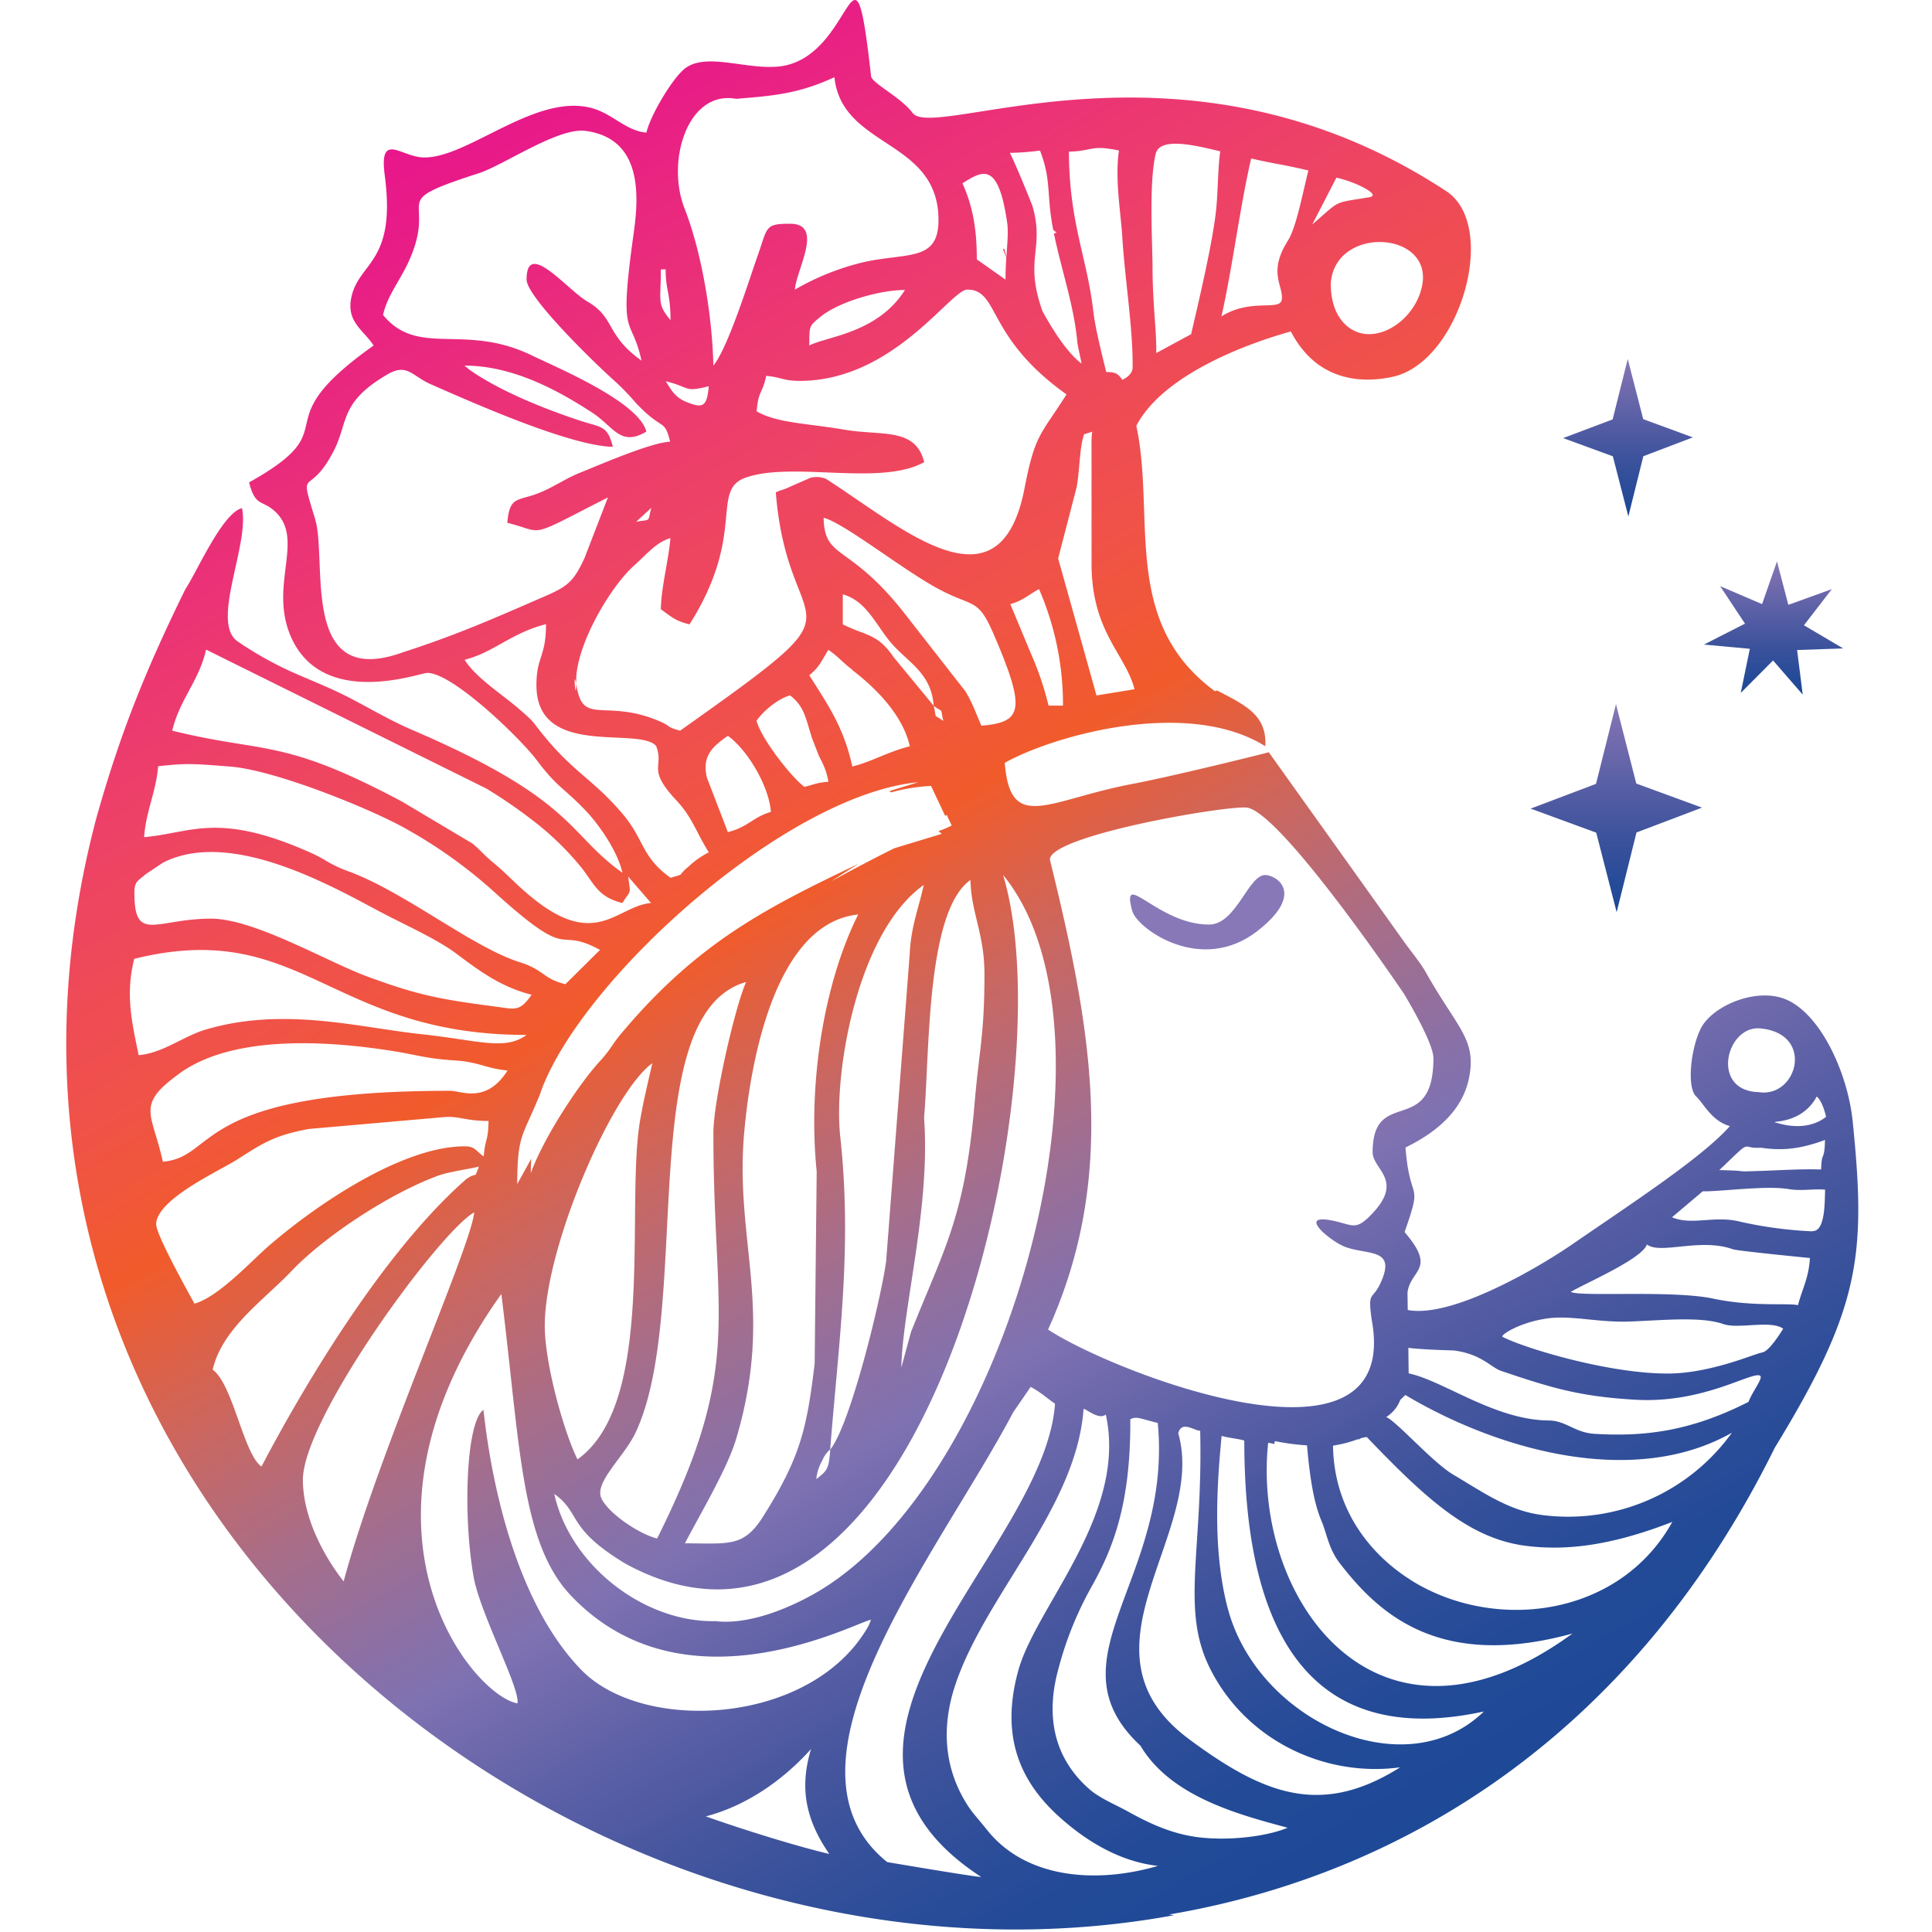 <svg id="Layer_1" data-name="Layer 1" xmlns="http://www.w3.org/2000/svg" xmlns:xlink="http://www.w3.org/1999/xlink" viewBox="0 0 512 512"><defs><style>.cls-1{fill:none;}.cls-2,.cls-3,.cls-4{fill-rule:evenodd;}.cls-2{fill:url(#linear-gradient);}.cls-3{fill:url(#linear-gradient-2);}.cls-4{fill:url(#linear-gradient-3);}.cls-5{fill:#8878b7;}.cls-6{fill:url(#linear-gradient-4);}</style><linearGradient id="linear-gradient" x1="428.34" y1="272.26" x2="428.34" y2="327.39" gradientTransform="matrix(1, 0, 0, -1, 0, 514)" gradientUnits="userSpaceOnUse"><stop offset="0" stop-color="#1e4997"/><stop offset="0.14" stop-color="#264b98"/><stop offset="0.36" stop-color="#3c529c"/><stop offset="0.61" stop-color="#585fa5"/><stop offset="0.89" stop-color="#7a6eb0"/><stop offset="1" stop-color="#8878b7"/></linearGradient><linearGradient id="linear-gradient-2" x1="431.43" y1="377.13" x2="431.43" y2="418.87" xlink:href="#linear-gradient"/><linearGradient id="linear-gradient-3" x1="470.01" y1="329.92" x2="470.01" y2="365.23" xlink:href="#linear-gradient"/><linearGradient id="linear-gradient-4" x1="371.48" y1="26.56" x2="110.5" y2="478.59" gradientTransform="matrix(1, 0, 0, -1, 0, 514)" gradientUnits="userSpaceOnUse"><stop offset="0" stop-color="#1e4997"/><stop offset="0.06" stop-color="#224a97"/><stop offset="0.12" stop-color="#324f9a"/><stop offset="0.18" stop-color="#46569e"/><stop offset="0.24" stop-color="#5e61a7"/><stop offset="0.3" stop-color="#7a6fb0"/><stop offset="0.31" stop-color="#7f72b2"/><stop offset="0.34" stop-color="#8a70a6"/><stop offset="0.4" stop-color="#a46e8d"/><stop offset="0.48" stop-color="#c96762"/><stop offset="0.57" stop-color="#f15b2b"/><stop offset="0.65" stop-color="#f05249"/><stop offset="0.78" stop-color="#ed4069"/><stop offset="0.88" stop-color="#ea2d7b"/><stop offset="0.96" stop-color="#e81c87"/><stop offset="1" stop-color="#e8168b"/></linearGradient></defs><path class="cls-1" d="M196.92,123.06c-11.39,12.72-26.73,23.79-44.41,28.4,14.43,5.17,38,12.56,52.14,15.89C193.66,151.62,192.44,138.07,196.92,123.06Z"/><polygon class="cls-2" points="405.63 214.29 422.96 207.73 428.25 186.61 433.63 207.65 451.05 214.03 433.69 220.61 428.43 241.74 423.02 220.67 405.63 214.29"/><polygon class="cls-3" points="414.24 116.1 427.37 111.14 431.37 95.13 435.47 111.08 448.62 115.91 435.5 120.9 431.53 136.87 427.42 120.92 414.24 116.1"/><polygon class="cls-4" points="451.56 170.82 462.44 165.27 455.85 155.33 466.97 160.1 470.92 148.77 473.93 160.29 485.45 156.13 478.06 165.7 488.46 171.84 476.25 172.26 477.74 184.08 469.88 175.03 461.32 183.62 463.72 171.94 451.56 170.82"/><path class="cls-5" d="M333.2,246.75c12.9-10.06,5-14.86,2.08-14.86-4.48,0-7.68,13.13-14.86,13.13-13.71,0-23.49-15.13-20.37-3.63C301.27,246,318.21,258.38,333.2,246.75Z"/><path class="cls-6" d="M491,297.34c-1.34-13.44-9-29.55-18.49-32.78-7.76-2.66-18.77,2.14-21.76,7.95C448,278,447,288.22,449.5,290.57c2,1.89,4.13,6.53,8.94,7.86-7.39,8.35-25.87,20.38-41.72,31.29-8.53,5.89-31.79,19.71-43.65,17.44L373,342.6c.7-6.19,7.87-6.06-.77-16.08,5-14.32,1.44-7,.24-22.43,9.95-4.83,15.36-11.07,16.83-18.38,2.11-10.32-3.18-13.31-11.42-28-1.49-2.66-3.84-5.38-6.05-8.5-13.39-18.81-32.91-46.09-35.58-49.85-7.36,1.89-27.07,6.67-36.21,8.4-22.33,4.24-32.3,13.1-33.77-5.6,13-7.28,48.49-17.28,69.05-4.4.48-8.32-5.41-10.91-12.75-14.77l-.61.18C297,164.82,306.31,137,301.14,112.84c6.77-13,27.71-21.31,40.94-25,7,13.44,19.09,13.76,27.07,12,17.73-3.92,28.16-39.95,14.13-49.18C314,5.15,247.67,37.74,241.85,29.93c-3.09-4.16-10.77-7.87-11-9.71-4.83-42.56-4.16-5.09-24.11-2.64-8.59,1.07-19.18-3.71-25,.4-3.31,2.35-9.39,12.53-10.43,17.17-5.41-.48-8.91-4.93-14.29-6.45-15.18-4.32-33.53,13.79-45.24,13-5.65-.37-11.36-6.8-9.81,4.83,3.07,23.22-6.85,22.82-8.85,32.24-1.42,6.61,3.3,8.72,5.89,12.8-30.48,21.6-5.84,21.07-33,36.27,1.65,6.51,3.39,4.56,6.77,7.6,8.17,7.36-1.57,19.52,4.24,33.12,8.3,19.37,34.06,9.82,36.17,9.77,6.67-.14,24.77,17.38,29.12,23.2,5.39,7.2,7.15,7.25,12.86,13.25,3.6,3.76,8.56,10.91,9.78,16.51-14.69-10.43-12.4-19.25-55.63-37.82-5.2-2.21-10.32-5.17-15.39-7.86-5.44-2.91-9.73-4.54-16-7.28A94.25,94.25,0,0,1,63,170c-7.33-5,3.23-25.73,1.12-35.33-5.25,1.3-12.11,17.25-15,21.47-10.45,21.33-17.25,38-23.68,61C-22.17,398.34,155.15,536.24,311.14,507.55l-1.31-.19c64.22-10.91,123.91-49.58,160.5-123.69C493,346.6,494.57,332.7,491,297.34ZM376.8,76.09c-1.68,7.36-8.61,12.94-14.75,12.43-5-.4-9.57-5.07-9.36-13.68C354.05,59.58,380.21,61.21,376.8,76.09Zm-22.64-29c4.83,1,12.13,4.61,8.75,5.17-9.93,1.68-7.36.54-15.15,7.23ZM331.57,42c7.33,1.68,6.61,1.2,15.17,3.17-1.57,6.24-3.2,15-5.38,18.51-5.42,8.56-1.28,11.84-1.66,15.63-.32,3.28-8.16-.4-16,4.53C326.64,70.79,328.56,55,331.57,42Zm-25.31-1.2c1.12-4.86,11.63-1.95,17.12-.7-.61,4.22-.56,9.23-1,14.54-.77,9-5.18,27.2-6.72,33.92l-9.23,5c.05-6.82-1-12.8-1-23.36C305.35,63,304.5,48.38,306.26,40.76ZM466.54,272.54c14.51,1.41,9.71,18.53-.48,16.88C453.18,289.1,457.42,271.66,466.54,272.54ZM280.6,481.38c6.57,5.95,15.63,11.93,26.27,13.1-16.26,4.77-34.85,3.41-45.15-9.36-3.46-4.3-4.26-4.88-6-7.84-6.11-10.32-5.82-21.26-2.43-31.15,8.13-23.82,32-46.62,33.87-72.78,1,.21,4.08,3,5.89,1.52,5.79,26.43-18.51,50.78-23.2,67.87C264.92,460.61,270.71,472.4,280.6,481.38Zm-12.1-107.1,4.64-6.75c3.09,1.71,4.4,3.1,6.45,4.46-2.8,39.63-74.75,89.39-19.57,125.42-1.76,0-23.82-3.76-24.91-3.94C203,467.57,248.73,411.78,268.5,374.28ZM330.24,214c7.81.51,34.43,38.48,41.87,49.42,1.57,2.66,7.76,13.2,7.76,17,0,21.2-16.11,7.34-16.11,24.94,0,4.72,9,7.55-1.12,17.28-3.12,3-4.24,2.16-7.81,1.23-12.25-3.15-2.49,4.9,1.44,6.48,6,2.4,14.05.13,9.52,9.81-2.16,4.59-3.36,1.73-2.27,9.63,8.13,44-68.91,13.71-85.77,2.56,18.59-41,11.42-80.09.48-124.55C278.2,221.49,323.89,213.6,330.24,214ZM218.41,420.79c-6.61,4.19-18.88,10-28.77,8.83-19,.4-38.59-14.83-42.75-33.71,7.22,5.12,3.06,9,19,18.56,78.16,42.35,116.94-126.73,99.93-182.6C299.17,272.48,268.68,389,218.41,420.79Zm-81.34-107c.05-13.31,1.44-12.45,6-23.73.14-.3.24-.67.35-1,10.88-29.66,64.73-78.41,99.93-81.77l-7.63,2.35.43.35a48.17,48.17,0,0,1,10.59-1.71l3.73,7.92.43-.21,1.31,2.77a23.72,23.72,0,0,1-3.53,1.49l.91.72L237,224.8c-5.31,2.64-10.93,5.57-16.72,8.77,2.4-1.6,4.85-3.17,7.31-4.69-24.49,11.68-42.7,20.88-62.94,45-2.59,3.09-2.8,4.24-5.71,7.39-5.57,6.08-14.75,20-18.27,29.6,0-1.44.05-2.7.13-3.82Zm40.59-171.13c-.45,5.7-2.43,12.88-2.53,18.8,2.74,1.94,3.73,3.06,7.6,4,15.36-24.26,5.17-35.71,15.2-39,12.69-4.16,35.52,2.43,47-4-2.34-9.28-11.25-6.9-21.06-8.58-10.65-1.79-17.85-1.76-23.34-4.86.45-5.65,1.44-4.42,2.53-9.41,4,.34,4.51,1.33,8.88,1.33,24.83,0,40-24.19,44.41-24.19,8.56,0,4.88,12.56,26.29,27.77-7,11-8.34,10.56-11.12,24.85-6.53,33.82-32.27,10.59-52.59-2.45a6.51,6.51,0,0,0-4.16-.3l-5.47,2.4a8.85,8.85,0,0,1-.9.4c-1.12.48-1.44.4-2.8,1.07,3.25,41.42,26.72,26.22-25.37,63.15-4.29-1.2-1.89-1.09-6.21-2.82-13.44-5.42-19.39,1.17-21.09-8.4-.11-.56-.19-1-.24-1.31,0,5.79-.91-4.24,0,0v-.64c-.06-9.47,9-24.94,15.38-30.62C171.21,147.06,173.93,143.67,177.66,142.61Zm-9.15-4.32,4.08-3.74C171.58,138.61,172.62,137.51,168.51,138.29Zm7.9-37.32c6.75,1.68,4.77,3,11.41,1.34-.42,5.41-1.62,5.76-5.25,4.43S178.14,103.72,176.41,101Zm38.05-9.41c.11-5.25-.26-5,2.94-7.63,5-4.1,15.95-7.14,22.43-7.14C232.55,88.31,219.32,89.08,214.46,91.56Zm11.45,86c6.26,4.77,13.41,12,15.2,20.16-5.79,1.44-10.19,4.13-15.23,5.36-2.27-10.3-6.24-16-11.42-24.19,2.67-2.08,3.23-3.81,5.07-6.72C222.2,174.05,223.21,175.49,225.91,177.52Zm-2.56-12.06v-8.05c6.72,1.89,9.09,9,13.62,13.78s9.84,7.55,10.48,15.77c2.7,2.08,1.66.1,2.54,4-2.72-2-1.68-.18-2.54-4l-10.64-12.91C232.47,167.78,229.45,168.55,223.35,165.46Zm-3.82,41.63c-3.41.3-3.44.64-6.35,1.34C209.72,206,201.69,195.7,200.49,191c1.73-2.51,5.6-5.79,8.88-6.72,3.73,2.88,4.08,5.78,5.81,11.3l1.85,4.78c.13.26.32.58.45.88A19,19,0,0,1,219.53,207.09ZM192.89,195c5.09,3.63,10.85,13.12,11.41,20.16-4.69,1.34-6,4-11.41,5.36l-5.55-14.43C185.9,200.13,189.16,197.65,192.89,195ZM174.14,407.72c-4.83-1.2-12.85-6.64-14.75-10.61-2-4.24,5.84-10.8,9-17.36,15.45-32.64-.74-111,29.34-119.51-3,6.72-8.67,31.69-8.67,39.87C189,349.91,197.32,361.37,174.14,407.72Zm20.94-26.37c10.24-34.48-.48-52.27,2.16-81.45,1.86-20.51,8.8-55.36,30.19-57.55-9.15,18.29-13.37,45-11,68.06l-.54,51c-2.08,17.12-3.71,24.75-13.73,40.59-5.12,8.1-9.07,7-20.64,7C185.18,401.86,192.7,389.35,195.08,381.35Zm22.8,5.76a8,8,0,0,1,2.13-3c2.22-28.35,5.9-53.23,2.67-82.86-1.87-17,4.56-54.27,22.13-66.73-1.3,6-3.41,11-3.73,18.35l-6.24,81.32c-1.28,9.68-9.47,43.41-14.8,49.92-.43,5.26-.75,5.55-3.71,7.87A12.2,12.2,0,0,1,217.88,387.11Zm27-90.81c1.52-17.23.51-54.75,12.3-63.1.19,8.8,3.71,14.22,3.71,24.94,0,16.16-1.36,19.65-2.59,34-2.59,30.3-7.89,38.35-16.88,60.86l-2.56,9.41C239.19,346.65,246.63,319.9,244.89,296.3Zm-72-14.56c-1.12,5-2.18,9.09-3.22,15-4,22.88,4.42,75.07-16.62,90-3.44-6.85-8.67-25.07-8.67-35.44C144.4,330.33,162.3,289.26,172.91,281.74Zm87.21-89.42c-1.7-3.76-1.94-5.1-4.16-9L239.27,162c-14.4-18.13-20.78-13.63-21-24.78,5.52,1.37,21.84,14.49,31.25,19.29,8.75,4.48,9.77,2.05,14,12C272.07,188.4,270.76,191.38,260.12,192.32ZM277.88,187a81.47,81.47,0,0,0-4.69-13.84l-5.44-13.05c3.28-.93,4.59-2.34,7.6-4A76.65,76.65,0,0,1,281.7,187Zm12.7-2.7L280.42,148l4.93-19c.88-5.39.7-10.19,1.95-13.92l2.16-.67a15.76,15.76,0,0,0-.19,2.64v32.25c0,18.21,9,24,11.39,33.36Zm5.95-144.38c-1.1,7.6.48,16.32.88,22.74.66,11.07,2.9,24.65,2.74,34.73,0,1.41-1.2,2.56-2.74,3.28-1.26-2.08-2.56-2.06-4.24-2.06-1.18-4.77-2.94-11.78-3.44-16.18-1.66-14.33-6.38-23.26-6.46-42.25C289.73,40.06,288.85,38.3,296.53,39.88Zm-20.91,0c2.16,5.68,2.05,8.43,2.58,14.67.19,2.08.51,4.21.91,6.32l.91.75-.72.21c1.89,9.34,5.31,19,6.19,28.7.08,1,.64,3.22,1.14,5.78-2.67-2-6-6-10.35-13.84-5-14.13.67-16.29-2.69-28-2.61-6.53-4.51-11-5.95-14A68.49,68.49,0,0,0,275.62,39.9Zm-8.72,19c.37,2.54.05,5.39-.19,9.15l-.59-2.16-.34.11.9,2.16c-.1,1.76-.21,3.71-.21,5.92l-7.6-5.36c0-8.56-1.23-14.43-3.81-20.16C260.58,45.08,264.55,42.89,266.9,58.94ZM195.05,26.19c9.23-.77,16.24-1.17,26.08-5.73,2,18.94,27.58,16.32,27.58,37.87,0,11-8.14,8.59-19.6,11.09a67,67,0,0,0-18.46,7.34c.43-5.47,7.82-17.47-1.28-17.47-6.8,0-5.89.93-8.56,8.4-2.29,6.48-7.87,24.48-11.76,29.2-.27-13-3.07-30-7.63-41.63C176.46,42.6,182.28,23.87,195.05,26.19ZM175.13,71.4h1.28c0,5.68,1.28,6.32,1.28,13.44C174.06,80.47,175.13,80,175.13,71.4Zm-68,101.34c-28,10.38-20.22-24-23.63-35.23-4.48-14.75-1.71-5,5-18.13,3.86-7.58,1.46-12.7,14.08-20.11,5.36-3.15,6.5.34,11.63,2.58,12.37,5.45,37,16.3,48.21,16.57-1.46-5.79-3.09-5.07-8.69-6.94-9.12-3-21-7.7-29.2-13.41l-1.44-1.18c12.56,0,24.37,6.27,33.89,12.49,5.63,3.65,7.39,9.12,14.32,5-2-7.92-23.78-17-30.4-20.21-17.84-8.67-30.08.64-39.39-10.7,1.12-5.09,4.45-9,6.83-14.24,8-17.6-6.91-15.07,18.56-23.33,6.64-2.16,21.07-12.22,28.32-11.21,14.59,2,14.24,16.25,12.75,26.83C163.82,91,167.26,83,170,95.56c-9.6-6.83-6.85-11.31-14.37-15.68-5.36-3.12-16.08-16.62-16.08-5.81,0,4.72,18.51,22.64,23.73,27.25a68.18,68.18,0,0,1,5.12,5.34c7.36,7.86,7.6,4,9.2,10.4-4.74.1-18.42,6-23.94,8.24-4,1.6-7,3.89-11.29,5.52-5.28,2-7.36.69-7.92,7.73,10.35,2.56,4.62,4.48,26.65-6.72L154.86,148c-2.88,6.08-4.27,7.36-10.72,10.13C130.86,163.91,120.94,168.29,107.15,172.74ZM144.4,195.3c-3.65-4.4-2.29-3.49-6.9-7.46-4.78-4.11-11.39-8.24-14.38-13,7.63-1.87,12.43-7.15,21.58-9.42,0,8.78-2.54,8.54-2.54,16.14,0,19.52,27,10.85,31.71,16.11,2.24,5.73-2.64,5.89,5.39,14.45,4.32,4.62,5.26,8.54,8.59,13.76a21.72,21.72,0,0,0-5.33,3.74c-3.34,2.74-.62,1.78-4.81,3-7.6-5.39-7-10-12.34-16.48C157.58,206.8,152.46,205.06,144.4,195.3ZM54.61,172.15,128.94,209a133.27,133.27,0,0,1,13,9,77.19,77.19,0,0,1,11.28,10.88c4.21,4.85,4.67,8.69,11.71,10.42,2.34-3.7,2.21-1.94,1.54-7l6.06,7c-8.91.78-14.38,12.14-30.86-.9-4.64-3.66-6.91-6.46-11-9.84-2.43-2-3.07-3-5.44-5l-18.67-11.12c-31.93-17-36.14-12.7-60.91-18.8C47.54,185.46,52.8,180.37,54.61,172.15Zm-12.7,30.91c7.9-.88,9.45-.64,19,.08,11.68.88,36.13,10.75,45.79,16a128,128,0,0,1,25,17.89c20.51,18.48,15.17,8.14,27.31,14.7l-9.17,9.09c-6.14-1.52-5.42-3.71-12.22-5.87-12.29-3.89-29.71-18.08-44.72-23.84a35,35,0,0,1-6.22-2.83,38.66,38.66,0,0,0-5.12-2.64c-23.95-10.5-30.93-4.88-43.36-3.78C38.63,215.09,41.38,209.84,41.91,203.06Zm-3.38,28.67c.13-.1,4.64-3.09,4.66-3.12,17.79-9.06,44.36,6,57.5,13,6.19,3.28,15,7.2,20.09,11,6.08,4.54,11.86,8.94,20.1,11-3.14,4.56-4.4,3.82-9.17,3.2-14.61-1.92-20.62-2.93-34.43-8.05-10.8-4-29.92-15.31-41.36-15.31-14.46,0-20.3,6.56-20.3-6.72C35.57,233.41,36.69,233.44,38.53,231.73Zm-3,22.38c44.4-11,51.71,20.16,104,20.16-5.76,4.24-12.8,1.41-27.73-.19-16.67-1.76-36.57-7.38-57.34-1.22-5.89,1.76-11.26,6.21-17.71,6.77C34.79,270.27,33.27,263.31,35.57,254.11Zm12.11,30.3c14.37-10.3,39.57-8.64,57.31-5.74,5.38.88,8.32,1.9,15.55,2.35,6.4.4,8.37,2.16,14,2.67-5.65,8.93-12.24,5.38-15.23,5.38-68.43,0-61.47,17.52-76.11,18.8C40.31,294.78,35.78,292.94,47.68,284.41Zm-6.27,40.13c0-6.74,16.83-14.26,21.52-17.28,6.67-4.27,9.81-6.4,19-8.08L118.16,296c3.87-.13,5.52,1.07,11.31,1.07-.13,5.89-.85,4.19-1.28,9.41-2.29-1.62-2.24-2.69-5.07-2.69-16.27,0-38.64,15-51.52,26.06-4.72,4-13.5,13.78-20.06,15.63C51.12,344.65,41.41,327.5,41.41,324.54Zm15,38.46c2.4-10.88,13.89-18.77,20.72-26,9.2-9.68,26.7-21,39.31-25.54,3-1,7.55-1.58,10.51-2.3-1.36,3.6-.21,1.18-3.28,3.26-28.4,24.8-54.09,76-54.35,76.22C64.53,385.3,61.73,366.81,56.37,363Zm23.9,29.15c0-16.3,36.19-65.71,45.39-70.86-.7,8.83-25.58,64.17-34.59,97.8C85.17,411.54,80.27,401.48,80.27,392.15Zm45.23,25.66c1.7,9.76,12.48,29.81,11.62,33.6-12.05-2.16-48.51-46.35-4.26-108.49,5,40,5.09,65.84,18.45,79.93,30.27,31.92,75.9,6.82,79.53,6.4l-.69,1.65c-14.83,26.22-59.42,28.64-76,11.73-22.53-23-25.81-68.86-26.05-69C123.55,376.87,122.62,401.27,125.5,417.81Zm61.55,63.55c11.09-2.91,20.72-9.87,27.87-17.84-2.8,9.41-2,17.92,4.85,27.79C210.86,489.23,196.12,484.59,187.05,481.36ZM318.58,487c-7.31-.72-13.39-3.44-19.79-7-3.28-1.81-7.57-3.54-10.26-6-9.18-8.16-11.5-19.09-8.06-31.66a92,92,0,0,1,8.83-21.89c5.36-9.6,10.4-21.39,10.24-44.35,1.76-.8,2.35-.22,7.28,1,3.92,41.56-29.26,62.54-4.59,85.53,8.08,13.6,26.17,18.27,39,21.74C335.94,486.61,326.42,487.79,318.58,487Zm-3.33-26c-32-23.63,4.64-54.33-3-81.16.88-3.55,4.42-.56,5.81-.69.77,32-5.25,47.39,2.64,63.07,9.6,19.12,30.51,28.83,50.35,26.14C350.08,481.6,334.82,475.49,315.25,461Zm10-35.18c-3.44-13.58-3.15-28.67-1.5-45.31,1,.43,5.2.88,6,1.28,0,56.22,21.2,81,63.5,71.77C372.11,474.1,332.85,455.73,325.28,425.86ZM336,383.14a1.65,1.65,0,0,1,.16-.8l1.55.34a1.59,1.59,0,0,1,.18-.77,58,58,0,0,0,8.48,1.12c.67,7.71,1.66,14.85,3.79,19.92,1.49,3.52,1.92,7.44,4.83,11.23,10.21,13.28,26.24,28.48,61.74,18.72C365.12,470.61,332.13,424.1,336,383.14Zm38.08,35.71c-10.5-6.54-20.56-18.38-20.82-35.74a33,33,0,0,0,6.5-1.68l.4,0,.08,0,.19-.19a5.92,5.92,0,0,1,1.79-.4c15.76,16.45,27.2,26.93,42.21,28.83,10,1.25,21.85.24,38.75-6.35C429.18,428.55,396.16,432.61,374.05,418.85Zm34.51-17.37c-8.85-1.14-15.68-6.1-23.55-10.74-5.38-3.2-15-14.14-17.68-15.21a9.32,9.32,0,0,0,3.74-4.56l1.33-1.28c25.31,15.05,60.91,24.54,86.54,10A53.44,53.44,0,0,1,408.56,401.48Zm54.84-30c-15.87,8.09-28.17,9.23-40.75,8.51-5.47-.32-7.58-3.52-12.3-3.55-14.29-.13-27.92-10.58-37.07-12.48l-.08-6.77c1.41.19,4.64.48,12,.69,7.39.94,9.87,4.51,12.59,5.42,13.44,4.56,21,6.82,35.74,7.65,18,1,30.8-7.63,32.88-6.37C467.34,365.16,464.41,368.76,463.4,371.45Zm3.46-13c-1.33,0-13.41,5.55-25,5.52-16,0-38.19-6.85-43.71-9.73-.69-.37,4.4-3.84,11.95-4.88,6.29-.88,13.28,1.12,21.76.83,8.32-.3,18.88-1.42,24.78.66,4,1.42,12.56-1.14,15.89,1.23C471.61,353.67,468.54,358.47,466.86,358.41Zm9.63-12.58c-2.61-.67-12,.48-22.43-1.74-10.83-2.32-35.18-.43-37.82-1.79,3.55-2.16,18.94-8.74,20.17-12.58,3.6,2.77,14.08-1.84,22.8,1.28,1.28.45,20.21,2.29,20.4,2.32C479.37,338.6,477.61,341.61,476.49,345.83Zm3.84-19.58a108.93,108.93,0,0,1-19.07-2.53c-6.88-1.79-12.88,1.06-18.19-1.2l8.14-6.88c4.64.1,16.75-1.6,22.77-.59,3.55.59,6.8-.16,9.66.16C483.56,319,483.66,326.36,480.33,326.25Zm2.29-16.4c-6.1-.16-10.13.21-18.08.45-5.14.16-.26-.08-8.93-.29,9.28-8.83,5.25-5.55,11-5.92,4.11.56,9,.93,17-2.06C483.5,308,482.76,304.78,482.62,309.85Zm-11.84-12.32c-2.61-.8,6.38.88,10.64-7,0,0,1.39.8,2.48,5.36C483.9,295.9,479.61,300.25,470.78,297.53Z"/></svg>